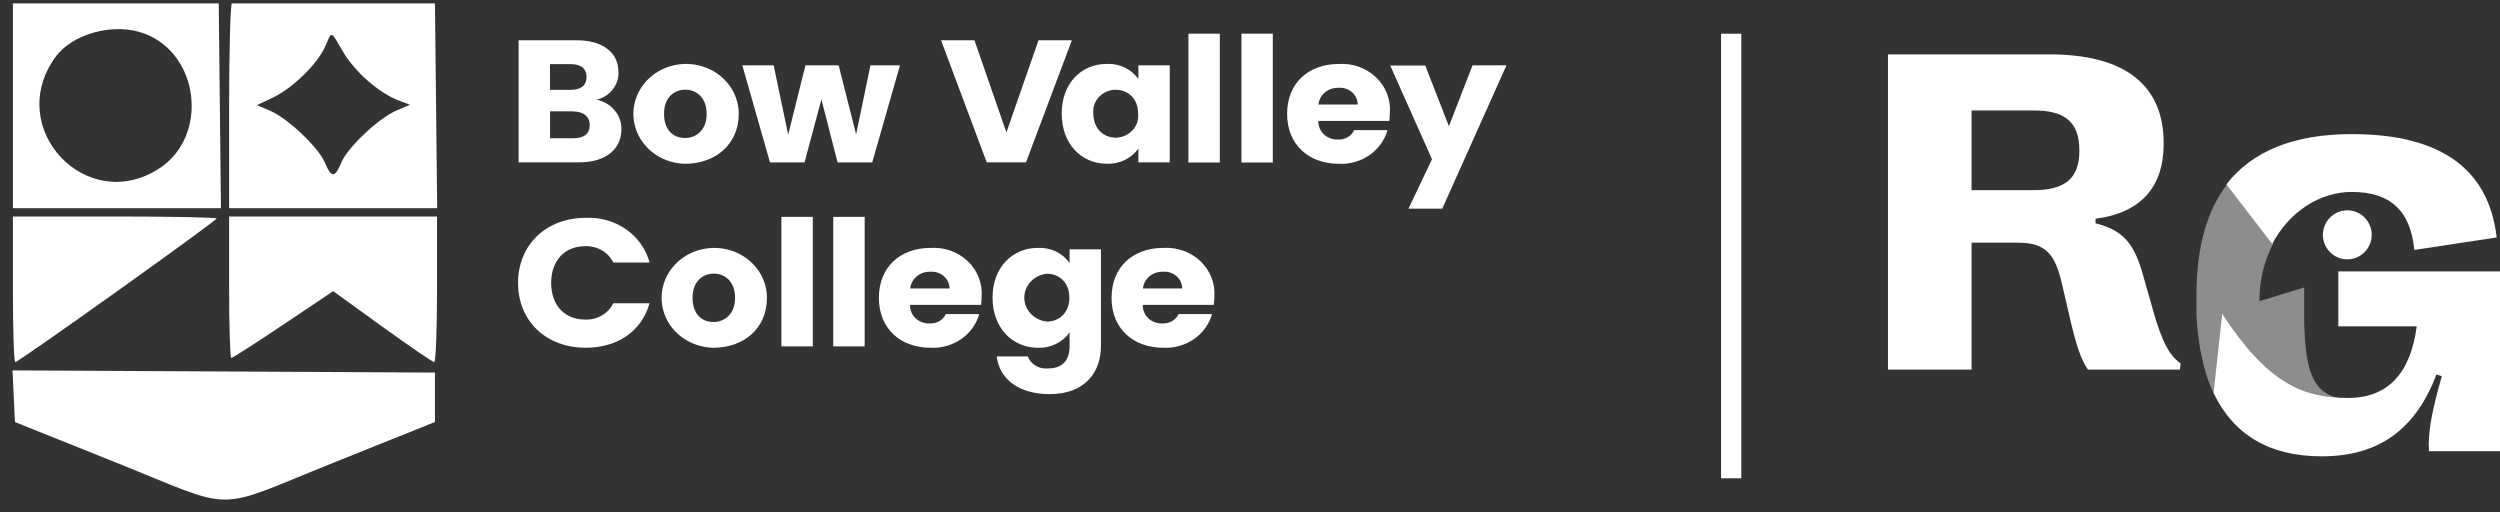 <svg width="200" height="41" viewBox="0 0 200 41" fill="none" xmlns="http://www.w3.org/2000/svg">
<rect x="0" y="0" width="200" height="41" fill="#333333" stroke="none"/>
<path fill-rule="evenodd" clip-rule="evenodd" d="M172.215 24.722L171.462 22.076C170.726 19.413 169.847 18.438 167.642 17.861V17.501C171.21 17.032 173.092 15.02 173.092 11.52V11.449C173.092 6.801 169.989 4.351 163.966 4.351H151.037V29.567H157.726V19.413H161.438C163.751 19.413 164.433 20.421 164.978 22.798L165.534 25.193C166.08 27.572 166.449 28.72 167.032 29.567H174.386L174.454 29.08C173.577 28.45 172.951 27.387 172.215 24.722ZM166.351 12.06C166.351 14.313 165.151 15.212 162.675 15.212H157.726V8.836H162.725C165.164 8.836 166.346 9.755 166.346 12.005L166.351 12.06Z" fill="white"/>
<path d="M199.733 18.995L193.144 19.995C192.842 16.838 191.207 15.355 188.133 15.355C185.594 15.355 183.135 16.932 181.779 19.514L178.111 14.752C180.169 12.079 183.526 10.729 188.143 10.729C195.345 10.729 199.111 13.585 199.733 18.995Z" fill="white"/>
<path opacity="0.44" fill-rule="evenodd" clip-rule="evenodd" d="M176.96 31.192C176.86 30.964 176.766 30.729 176.679 30.49C176.65 30.408 176.621 30.326 176.594 30.245C176.566 30.163 176.537 30.079 176.51 29.996C176.483 29.912 176.46 29.835 176.437 29.753C176.437 29.753 176.437 29.736 176.437 29.728C176.414 29.646 176.389 29.565 176.367 29.483C176.335 29.37 176.306 29.257 176.277 29.145C176.26 29.082 176.244 29.017 176.229 28.95C176.162 28.674 176.102 28.389 176.046 28.096C176.035 28.04 176.025 27.983 176.017 27.925C176.008 27.866 175.994 27.801 175.983 27.739L175.971 27.657C175.96 27.594 175.95 27.529 175.942 27.465C175.933 27.4 175.921 27.337 175.913 27.272C175.904 27.207 175.89 27.105 175.877 27.021C175.863 26.906 175.848 26.791 175.835 26.676C175.81 26.467 175.788 26.233 175.769 26.007L175.744 25.686C175.744 25.615 175.744 25.544 175.729 25.477L175.717 25.241C175.717 25.224 175.717 25.205 175.717 25.186C175.717 25.107 175.717 25.025 175.717 24.946C175.717 24.866 175.717 24.825 175.717 24.764C175.717 24.663 175.717 24.555 175.717 24.459V24.187C175.717 24.13 175.717 24.074 175.717 24.015C175.717 23.9 175.717 23.783 175.717 23.668V23.597C175.717 19.817 176.535 16.864 178.172 14.737L181.85 19.494C181.116 20.915 180.739 22.496 180.755 24.097L184.335 22.994V23.155C184.335 23.693 184.335 24.214 184.335 24.716C184.335 24.864 184.335 25.013 184.335 25.159C184.335 25.189 184.335 25.218 184.335 25.245C184.335 25.387 184.335 25.525 184.335 25.663C184.335 26.067 184.358 26.456 184.379 26.829C184.379 26.891 184.379 26.956 184.391 27.017C184.401 27.212 184.416 27.398 184.435 27.582C184.435 27.632 184.435 27.682 184.449 27.732C184.462 27.862 184.476 27.992 184.493 28.117C184.493 28.159 184.493 28.201 184.51 28.241C184.522 28.339 184.537 28.437 184.553 28.534C184.553 28.575 184.568 28.617 184.576 28.661C184.585 28.705 184.591 28.743 184.599 28.785C184.608 28.826 184.62 28.889 184.631 28.942C184.641 28.994 184.653 29.044 184.664 29.096C184.674 29.149 184.681 29.168 184.691 29.201C184.701 29.234 184.722 29.331 184.739 29.393L184.764 29.483L184.789 29.565L184.824 29.676C184.839 29.722 184.855 29.768 184.872 29.812C184.935 29.992 185.01 30.167 185.097 30.337C185.116 30.375 185.137 30.412 185.157 30.45L185.214 30.544C185.23 30.571 185.245 30.598 185.264 30.625C185.275 30.645 185.287 30.664 185.301 30.682L185.362 30.77C185.387 30.803 185.409 30.837 185.437 30.868C185.533 30.992 185.641 31.107 185.759 31.211L185.811 31.255L185.861 31.297C185.922 31.345 185.984 31.391 186.049 31.433L186.126 31.479L186.165 31.504L186.272 31.563C186.307 31.582 186.345 31.6 186.384 31.617C186.459 31.653 186.534 31.682 186.615 31.711L186.709 31.743L186.749 31.755L186.878 31.791C187.218 31.876 187.568 31.917 187.919 31.912C184.316 31.912 181.511 30.785 177.851 25.161L177.158 31.519L176.96 31.192Z" fill="white"/>
<path d="M189.737 18.785C189.738 19.173 189.623 19.553 189.409 19.876C189.195 20.198 188.89 20.45 188.533 20.599C188.176 20.748 187.783 20.787 187.404 20.712C187.025 20.636 186.676 20.45 186.403 20.175C186.13 19.901 185.943 19.551 185.868 19.171C185.792 18.79 185.831 18.395 185.979 18.037C186.126 17.678 186.377 17.371 186.698 17.155C187.019 16.94 187.397 16.825 187.784 16.825C188.301 16.825 188.798 17.031 189.164 17.399C189.531 17.766 189.737 18.265 189.737 18.785V18.785Z" fill="white"/>
<path fill-rule="evenodd" clip-rule="evenodd" d="M185.736 36.506C190.372 36.506 193.267 34.293 194.918 29.957L195.345 30.101C194.494 33.063 194.227 34.703 194.314 36.096H200V21.714H187.067V26.107H193.338C192.84 29.854 191.047 31.835 187.848 31.835C184.245 31.835 181.439 30.706 177.78 25.084L177.087 31.442C178.682 34.793 181.581 36.506 185.736 36.506Z" fill="white"/>
<g clip-path="url(#clip0_3982_10491)">
<path fill-rule="evenodd" clip-rule="evenodd" d="M1.031 8.325V16.654H9.353H17.676L17.587 8.414L17.498 0.174L9.265 0.085L1.031 -0.004V8.325ZM18.557 0.224C18.432 0.349 18.329 4.097 18.329 8.553V16.654H26.651H34.974L34.885 8.414L34.796 0.174L26.79 0.085C22.387 0.036 18.682 0.099 18.557 0.224ZM11.572 2.692C15.982 4.36 16.697 10.892 12.751 13.469C6.94 17.263 0.359 10.289 4.396 4.615C5.778 2.672 9.138 1.772 11.572 2.692ZM27.442 4.138C28.37 5.724 30.299 7.425 31.837 8.014L32.8 8.382L31.737 8.832C30.301 9.44 27.812 11.782 27.308 13C26.791 14.248 26.5 14.248 25.984 13C25.483 11.791 22.993 9.44 21.584 8.847L20.552 8.413L21.841 7.8C23.425 7.048 25.39 5.126 26.012 3.72C26.578 2.439 26.42 2.393 27.442 4.138ZM1.031 23.146C1.031 26.35 1.116 28.972 1.219 28.972C1.486 28.972 17.331 17.669 17.331 17.478C17.331 17.391 13.664 17.32 9.181 17.32H1.031V23.146ZM18.329 22.98C18.329 26.092 18.409 28.639 18.505 28.639C18.602 28.639 20.476 27.436 22.668 25.966L26.655 23.293L30.586 26.133C32.749 27.694 34.618 28.972 34.74 28.972C34.862 28.972 34.962 26.35 34.962 23.146V17.32H26.646H18.329V22.98ZM1.098 31.698L1.198 33.764L9.338 37.028C19.111 40.946 16.883 40.946 26.655 37.026L34.796 33.761V31.783V29.805L17.898 29.718L0.999 29.632L1.098 31.698Z" fill="white"/>
<path d="M46.292 12.989H41.49V3.222H46.131C48.23 3.222 49.476 4.212 49.476 5.755C49.497 6.259 49.335 6.755 49.017 7.16C48.699 7.564 48.245 7.854 47.729 7.98C48.297 8.093 48.806 8.389 49.167 8.819C49.529 9.248 49.722 9.784 49.712 10.333C49.712 11.948 48.465 12.989 46.294 12.989M45.645 5.129H44V7.19H45.642C46.465 7.19 46.922 6.847 46.922 6.159C46.922 5.472 46.468 5.129 45.645 5.129ZM45.823 8.908H44.005V11.062H45.857C46.693 11.062 47.177 10.719 47.177 10.007C47.177 9.294 46.657 8.914 45.821 8.914L45.823 8.908Z" fill="white"/>
<path d="M54.796 13.103C53.966 13.086 53.16 12.838 52.479 12.389C51.798 11.94 51.272 11.31 50.966 10.579C50.661 9.848 50.59 9.048 50.763 8.278C50.935 7.509 51.343 6.805 51.936 6.255C52.529 5.705 53.28 5.333 54.095 5.185C54.91 5.038 55.753 5.121 56.518 5.426C57.283 5.73 57.936 6.242 58.396 6.897C58.855 7.552 59.1 8.321 59.101 9.107C59.101 11.569 57.208 13.103 54.796 13.103ZM54.796 11.041C55.691 11.041 56.532 10.415 56.532 9.106C56.532 7.798 55.708 7.173 54.827 7.173C53.946 7.173 53.123 7.784 53.123 9.106C53.123 10.429 53.888 11.041 54.798 11.041" fill="white"/>
<path d="M59.386 5.226H61.894L63.055 10.778L64.436 5.226H67.093L68.489 10.751L69.635 5.226H71.998L69.779 12.99H67.006L65.712 7.953L64.363 12.99H61.599L59.386 5.226Z" fill="white"/>
<path d="M83.082 3.222H85.749L82.08 12.989H78.939L75.284 3.222H77.956L80.512 10.594L83.082 3.222Z" fill="white"/>
<path d="M88.532 5.114C89.03 5.089 89.526 5.187 89.971 5.399C90.416 5.612 90.795 5.931 91.07 6.324V5.224H93.578V12.988H91.07V11.885C90.792 12.277 90.413 12.594 89.969 12.807C89.524 13.019 89.029 13.12 88.532 13.098C86.534 13.098 84.937 11.539 84.937 9.089C84.937 6.64 86.522 5.114 88.532 5.114ZM89.257 7.176C89.004 7.179 88.754 7.232 88.523 7.332C88.293 7.432 88.087 7.576 87.918 7.755C87.75 7.935 87.623 8.145 87.545 8.374C87.467 8.602 87.44 8.844 87.466 9.083C87.466 10.319 88.315 11.016 89.257 11.016C89.511 11.011 89.762 10.957 89.992 10.856C90.223 10.755 90.429 10.609 90.598 10.429C90.766 10.249 90.894 10.037 90.972 9.808C91.049 9.579 91.076 9.337 91.05 9.097C91.05 7.864 90.231 7.187 89.272 7.187L89.257 7.176Z" fill="white"/>
<path d="M97.585 2.694H95.073V13H97.585V2.694Z" fill="white"/>
<path d="M101.824 2.694H99.317V13H101.824V2.694Z" fill="white"/>
<path d="M107.108 13.103C104.701 13.103 102.969 11.573 102.969 9.107C102.969 6.641 104.673 5.118 107.108 5.118C107.653 5.084 108.2 5.161 108.711 5.343C109.222 5.526 109.687 5.809 110.073 6.176C110.459 6.542 110.759 6.982 110.951 7.466C111.144 7.951 111.225 8.469 111.189 8.986C111.189 9.215 111.175 9.445 111.147 9.673H105.469C105.46 9.869 105.493 10.065 105.568 10.249C105.643 10.433 105.756 10.6 105.902 10.74C106.048 10.88 106.223 10.99 106.416 11.063C106.609 11.136 106.815 11.17 107.023 11.164C107.296 11.182 107.568 11.119 107.802 10.985C108.036 10.85 108.219 10.649 108.328 10.411H111C110.775 11.214 110.265 11.92 109.557 12.411C108.849 12.901 107.985 13.146 107.109 13.105M105.477 8.361H108.616C108.616 8.175 108.575 7.991 108.496 7.821C108.417 7.65 108.301 7.497 108.157 7.372C108.012 7.246 107.841 7.15 107.655 7.09C107.469 7.031 107.272 7.008 107.077 7.025C106.68 7.012 106.294 7.143 105.996 7.391C105.699 7.64 105.513 7.987 105.477 8.361Z" fill="white"/>
<path d="M117.802 5.226H120.517L115.38 16.694H112.679L114.56 12.74L111.217 5.242H114.019L115.914 10.099L117.802 5.226Z" fill="white"/>
<path d="M46.86 17.427C48.016 17.371 49.157 17.697 50.089 18.349C51.02 19.001 51.684 19.939 51.968 21.003H49.067C48.87 20.597 48.55 20.255 48.148 20.022C47.745 19.789 47.278 19.675 46.807 19.694C45.193 19.694 44.092 20.828 44.092 22.632C44.092 24.436 45.191 25.566 46.807 25.566C47.277 25.585 47.743 25.471 48.145 25.239C48.547 25.006 48.866 24.666 49.063 24.261H51.964C51.35 26.469 49.426 27.82 46.856 27.82C43.685 27.82 41.444 25.682 41.444 22.632C41.444 19.582 43.691 17.427 46.862 17.427" fill="white"/>
<path d="M57.071 27.82C56.24 27.806 55.432 27.561 54.749 27.114C54.065 26.667 53.536 26.038 53.228 25.307C52.92 24.576 52.847 23.775 53.017 23.005C53.188 22.235 53.595 21.529 54.188 20.977C54.78 20.426 55.532 20.052 56.347 19.904C57.163 19.755 58.007 19.839 58.773 20.143C59.539 20.448 60.193 20.96 60.652 21.616C61.112 22.271 61.357 23.041 61.356 23.828C61.356 26.296 59.482 27.82 57.071 27.82ZM57.071 25.758C57.97 25.758 58.806 25.129 58.806 23.823C58.806 22.517 57.988 21.89 57.107 21.89C56.225 21.89 55.403 22.501 55.403 23.823C55.403 25.146 56.163 25.761 57.073 25.761L57.071 25.758Z" fill="white"/>
<path d="M65.024 17.349H62.512V27.71H65.024V17.349Z" fill="white"/>
<path d="M69.172 17.349H66.659V27.71H69.172V17.349Z" fill="white"/>
<path d="M74.45 27.821C72.038 27.821 70.31 26.291 70.31 23.829C70.31 21.367 72.011 19.832 74.45 19.832C74.995 19.799 75.541 19.875 76.053 20.058C76.564 20.24 77.029 20.524 77.415 20.89C77.802 21.256 78.101 21.696 78.294 22.181C78.486 22.666 78.567 23.184 78.531 23.701C78.531 23.93 78.516 24.16 78.485 24.388H72.805C72.796 24.584 72.83 24.78 72.905 24.963C72.98 25.146 73.094 25.313 73.24 25.453C73.386 25.593 73.56 25.702 73.753 25.775C73.946 25.848 74.152 25.882 74.359 25.876C74.633 25.893 74.905 25.83 75.139 25.695C75.373 25.561 75.558 25.361 75.669 25.124H78.34C78.116 25.927 77.607 26.634 76.899 27.125C76.191 27.616 75.327 27.861 74.451 27.821M72.819 23.076H75.963C75.963 22.89 75.921 22.706 75.842 22.536C75.763 22.366 75.647 22.213 75.502 22.087C75.358 21.962 75.187 21.866 75.001 21.806C74.815 21.746 74.618 21.723 74.422 21.739C74.026 21.726 73.638 21.857 73.34 22.105C73.042 22.354 72.856 22.701 72.819 23.076Z" fill="white"/>
<path d="M83.03 19.832C83.528 19.806 84.025 19.904 84.47 20.116C84.916 20.329 85.294 20.65 85.567 21.045V19.949H88.075V27.692C88.075 29.753 86.815 31.53 83.979 31.53C81.543 31.53 79.956 30.361 79.737 28.51H82.218C82.335 28.824 82.563 29.09 82.862 29.265C83.161 29.44 83.514 29.514 83.863 29.473C84.816 29.473 85.567 28.998 85.567 27.69V26.596C85.29 26.99 84.912 27.309 84.467 27.523C84.023 27.738 83.528 27.84 83.029 27.821C81.017 27.821 79.404 26.26 79.404 23.811C79.404 21.361 81.017 19.832 83.03 19.832ZM83.754 21.894C83.256 21.946 82.796 22.17 82.461 22.524C82.127 22.878 81.942 23.336 81.942 23.811C81.942 24.286 82.127 24.744 82.461 25.098C82.796 25.451 83.256 25.676 83.754 25.727C84.716 25.727 85.548 25.041 85.548 23.808C85.548 22.577 84.711 21.902 83.768 21.902L83.754 21.894Z" fill="white"/>
<path d="M93.064 27.821C90.657 27.821 88.924 26.291 88.924 23.829C88.924 21.367 90.628 19.832 93.064 19.832C93.61 19.799 94.156 19.876 94.668 20.058C95.179 20.24 95.644 20.524 96.031 20.89C96.417 21.256 96.717 21.696 96.91 22.181C97.103 22.666 97.184 23.184 97.149 23.701C97.147 23.93 97.133 24.159 97.105 24.387H91.425C91.416 24.584 91.449 24.78 91.524 24.964C91.598 25.147 91.712 25.314 91.858 25.454C92.004 25.594 92.179 25.703 92.372 25.776C92.565 25.849 92.771 25.883 92.979 25.876C93.251 25.893 93.523 25.83 93.757 25.695C93.99 25.561 94.174 25.361 94.284 25.124H96.959C96.736 25.929 96.226 26.637 95.517 27.128C94.808 27.619 93.942 27.863 93.064 27.821ZM91.437 23.076H94.575C94.575 22.89 94.534 22.706 94.455 22.535C94.376 22.365 94.26 22.212 94.116 22.087C93.971 21.961 93.8 21.865 93.614 21.805C93.428 21.745 93.231 21.723 93.035 21.739C92.639 21.726 92.253 21.857 91.955 22.106C91.658 22.355 91.472 22.702 91.437 23.076Z" fill="white"/>
</g>
<path d="M138.496 37.454L138.496 3.506" stroke="white" stroke-width="1.617" stroke-linecap="square"/>
<defs>
<clipPath id="clip0_3982_10491">
<rect width="120.517" height="40.415" fill="white" transform="translate(0 0.273)"/>
</clipPath>
</defs>
</svg>
